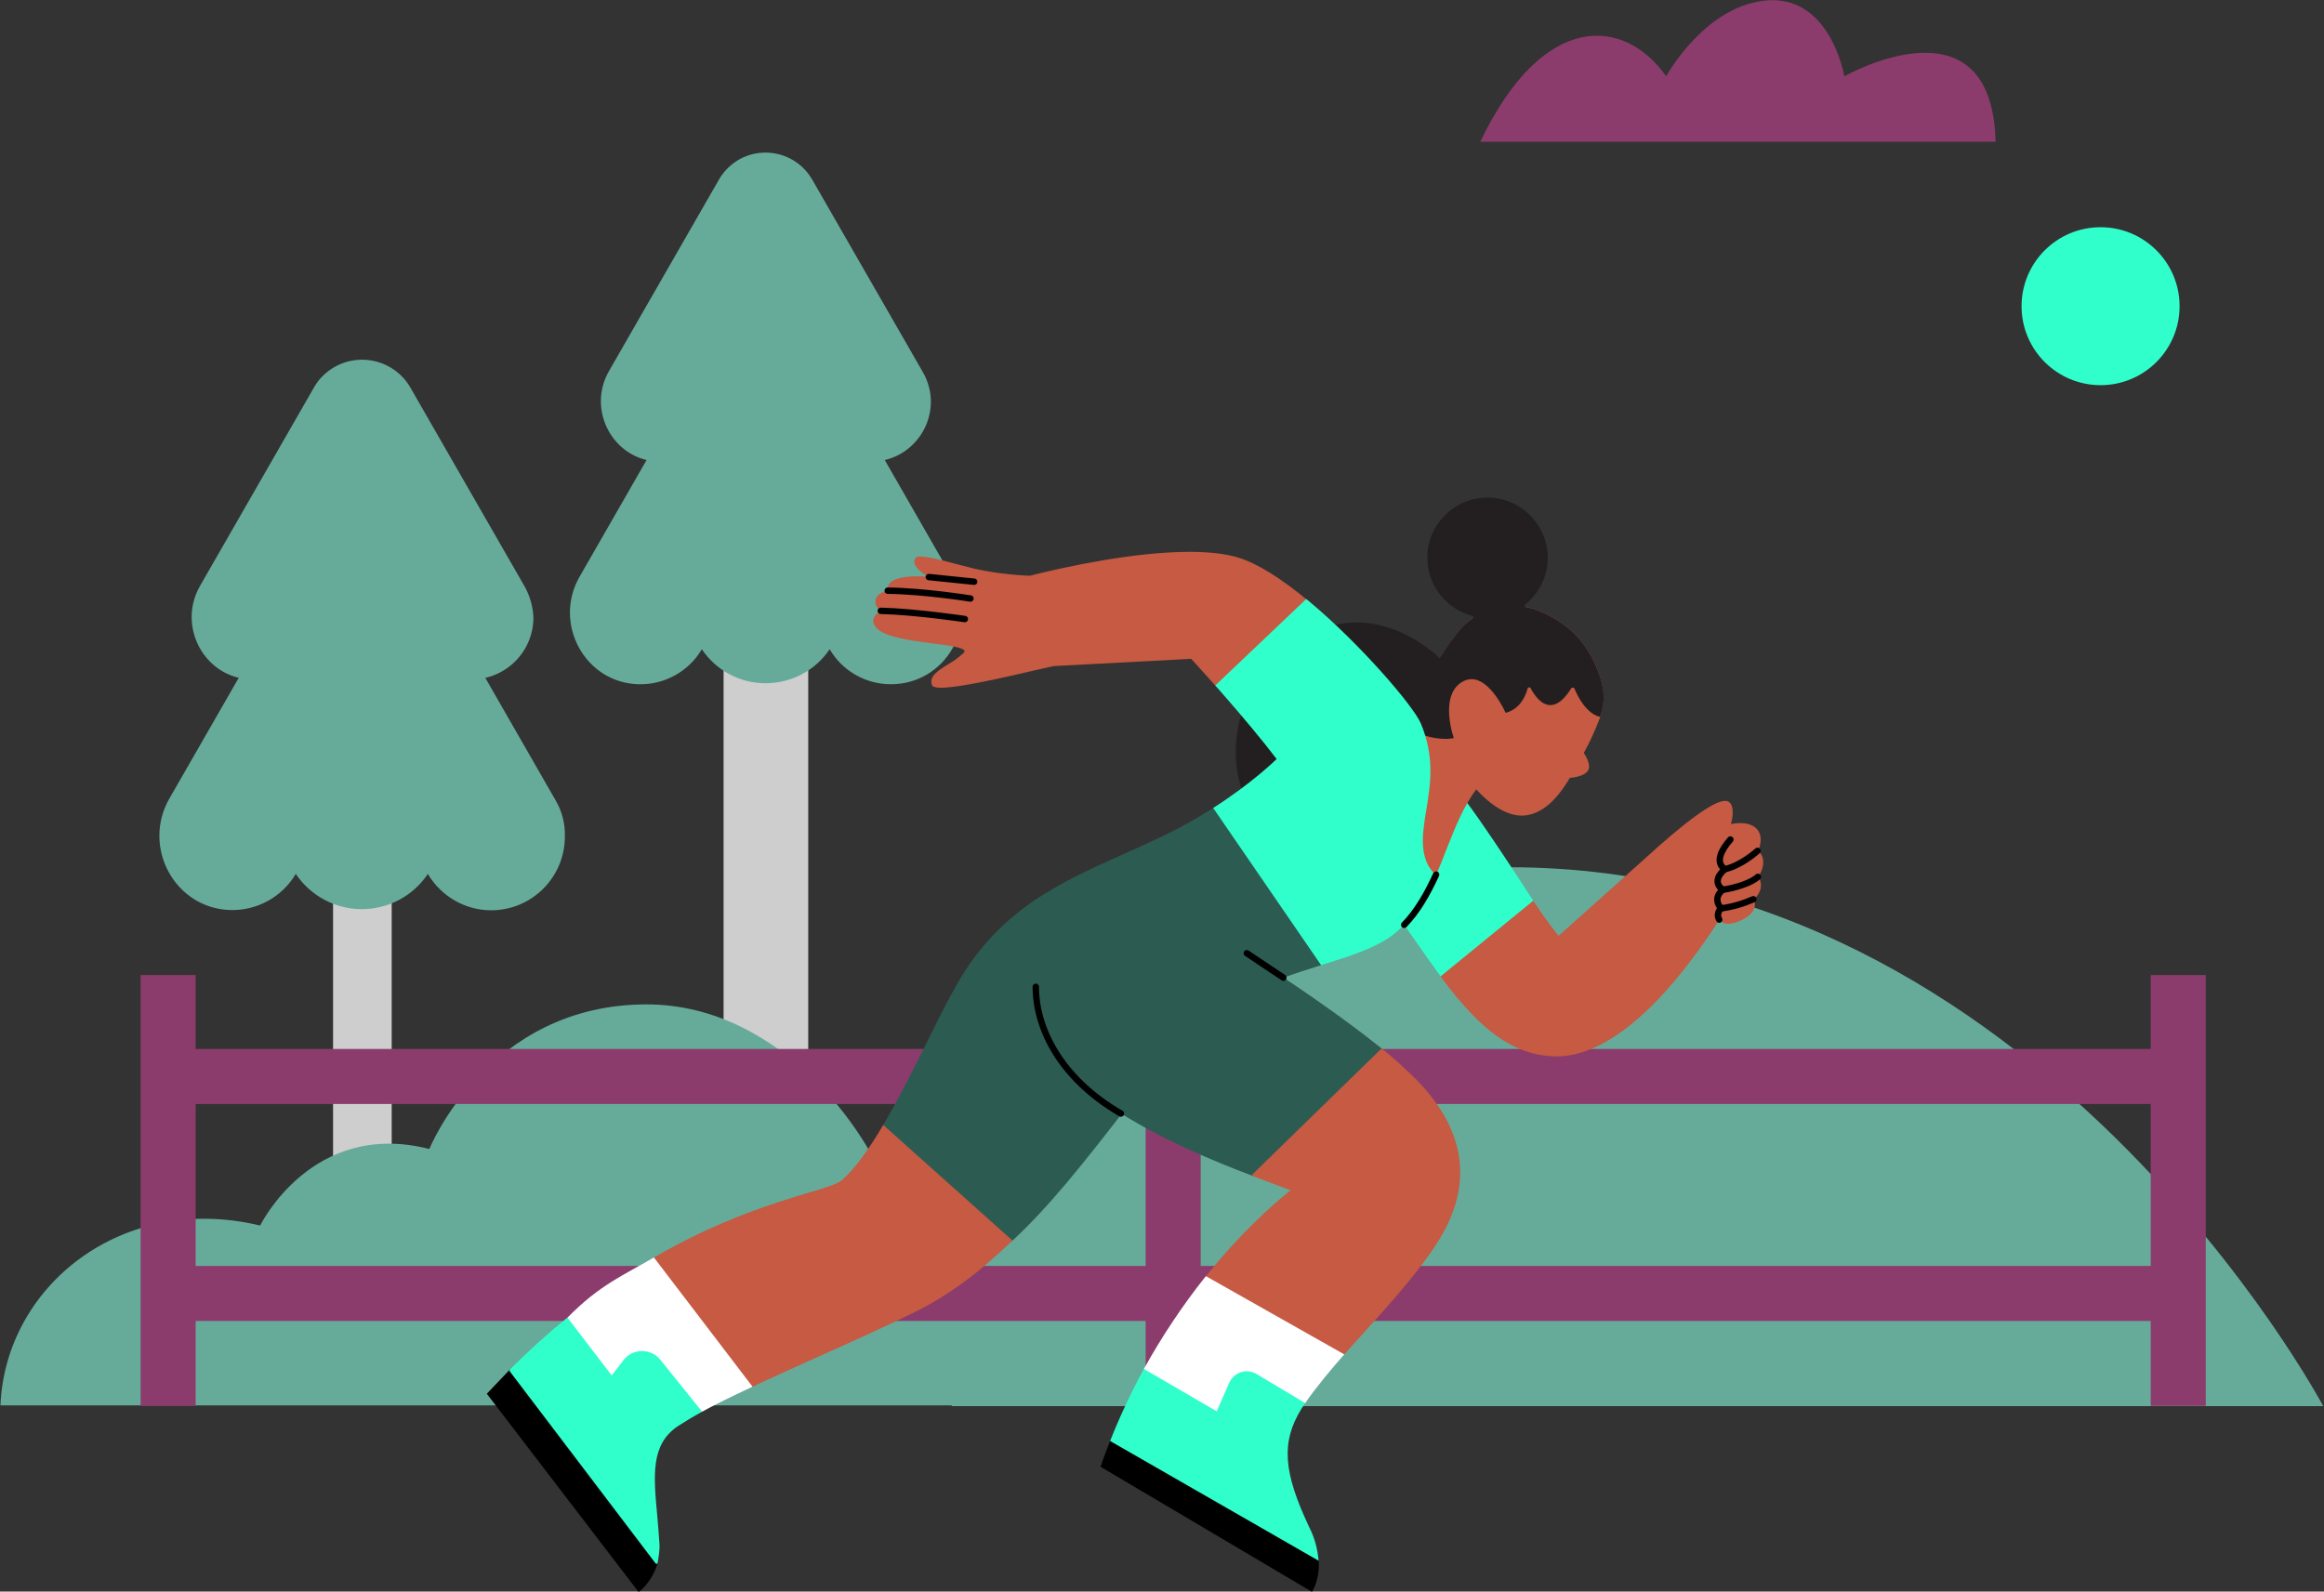 <svg width="1454" height="996" viewBox="0 0 1454 996" fill="none" xmlns="http://www.w3.org/2000/svg">
<rect x="0" y="0" width="1454" height="996" fill="#333333" stroke="none"/>
<g clip-path="url(#clip0_1385_35578)">
<path d="M505.67 342.91H452.71V878.19H505.67V342.91Z" fill="#CECECE"/>
<path d="M595.86 361.62L513.65 218.37C498.34 191.67 459.73 191.67 444.42 218.37L362.63 360.88C345.83 390.13 365.93 427.35 399.53 428.2C415.7 428.63 430.91 420.23 439.1 406.29C448.03 419.59 463.03 427.67 479.09 427.56C495.15 427.56 510.14 419.59 519.08 406.29C527.05 419.91 541.62 428.2 557.36 428.2C591.5 428.2 612.88 391.3 595.86 361.62Z" fill="#66AB9A"/>
<path d="M577.36 232.83L508.12 112.33C498.87 96.27 478.34 90.74 462.28 99.89C457.18 102.86 452.82 107.12 449.84 112.33L381.03 232.19C366.88 256.76 383.8 288.03 412.09 288.88C425.7 289.2 438.46 282.18 445.37 270.48C452.93 281.65 465.48 288.45 478.98 288.35C492.49 288.35 505.15 281.65 512.59 270.48C519.29 281.86 531.63 288.88 544.82 288.88C573.64 288.88 591.72 257.82 577.36 232.83Z" fill="#66AB9A"/>
<path d="M245.06 496.72H208.38V876.29H245.06V496.72Z" fill="#CECECE"/>
<path d="M347.5 500.66L262.34 352.26C250.96 332.44 225.8 325.7 205.99 336.94C199.67 340.59 194.32 345.79 190.67 352.26L105.93 499.81C88.65 530.03 109.3 568.53 144.16 569.51C160.88 569.94 176.62 561.22 185.05 546.89C194.32 560.66 209.78 568.95 226.37 568.95C242.95 568.95 258.55 560.66 267.68 546.89C275.97 560.94 291.01 569.66 307.31 569.66C332.74 569.66 353.4 549 353.4 523.56C353.68 515.55 351.58 507.54 347.5 500.66Z" fill="#66AB9A"/>
<path d="M328.39 367.29L256.72 242.5C247.16 225.92 225.94 220.16 209.22 229.71C203.88 232.81 199.38 237.16 196.43 242.5L125.18 366.59C110.57 392.03 128 424.49 157.37 425.19C171.42 425.61 184.63 418.31 191.8 406.08C199.52 417.74 212.59 424.63 226.65 424.63C240.56 424.63 253.63 417.74 261.5 406.08C268.52 417.88 281.17 425.19 294.94 425.19C316.3 425.19 333.73 407.91 333.73 386.41C333.45 379.8 331.62 373.2 328.39 367.29Z" fill="#66AB9A"/>
<path d="M0.28 879.51C3.37 804.94 76.11 746.15 162.77 766.94C162.77 766.94 195.27 700.26 268.62 719.05C268.62 719.05 304.99 628.56 404.5 628.56C490.69 628.56 548.11 713.74 558.79 754.04C558.79 754.04 685.84 740.27 706.88 879.51H0.28Z" fill="#66AB9A"/>
<path d="M1453.51 879.97C1453.51 879.97 1274.55 542.74 944.44 542.74C625.35 542.74 595.44 879.97 595.44 879.97H1453.51Z" fill="#66AB9A"/>
<path d="M1345.59 610.19V656.44H751.22V610.19H716.78V656.44H122.41V610.19H87.97V879.81H122.41V826.68H716.78V879.81H751.22V826.68H1345.59V879.81H1380.03V610.19H1345.59ZM122.41 792.23V690.88H716.78V792.23H122.41ZM751.22 792.23V690.88H1345.59V792.23H751.22Z" fill="#8B3C6C"/>
<path d="M1314.21 241.04C1341.51 241.04 1363.64 218.91 1363.64 191.62C1363.64 164.32 1341.51 142.19 1314.21 142.19C1286.91 142.19 1264.78 164.32 1264.78 191.62C1264.78 218.91 1286.91 241.04 1314.21 241.04Z" fill="#30FFCB"/>
<path d="M926.11 88.71C966.1 5.35 1016.99 11.41 1042.43 47.76C1042.43 47.76 1065.45 5.35 1103.01 0.5C1145.06 -4.95 1153.9 47.76 1153.9 47.76C1153.9 47.76 1246.23 -4.83 1248.53 88.71H926.11Z" fill="#8B3C6C"/>
<path d="M901.31 611C895 602.36 888.57 593.13 881.56 583.08C875.25 573.97 868.71 564.51 861.59 554.58C852.24 541.61 849.44 529.46 853.41 518.36C857.85 505.63 870.35 496.75 880.16 491.49C886.59 487.99 893.36 485.19 900.37 483.08C907.85 484.6 939.97 533.9 959.25 563.69L959.72 568.83L902.12 611.24L901.31 611Z" fill="#30FFCB"/>
<path d="M871.75 448.74C880.86 442.08 890.68 427.12 899.32 413.92C903.99 406.91 908.32 400.26 912.05 395.58C920.47 385.19 933.08 379.11 946.52 378.99C951.54 378.99 956.56 379.93 961.24 381.68C980.75 389.27 992.66 401.19 999.9 420.23C1003.99 430.98 1004.23 439.98 1000.84 449.55C998.04 457.03 994.76 464.16 990.91 471.17C991.49 472.1 995.23 477.83 993.95 481.33C992.43 485.89 983.43 486.7 982.15 486.82C973.62 501.19 965.09 508.55 955.16 510.19C954.11 510.3 953.06 510.42 952.01 510.42C938.11 510.42 925.37 495.93 923.62 493.95C915.68 504.7 911 516.49 905.98 528.99C903.53 534.95 901.42 541.14 898.5 547.34L878.76 564.04L871.75 448.74Z" fill="#C65A42"/>
<path d="M999.9 420.23C992.66 401.19 980.75 389.27 961.24 381.68C959.02 380.86 956.8 380.28 954.46 379.81C953.76 379.69 953.53 378.76 954.11 378.41C963.34 371.05 969.06 359.48 968.25 346.63C967.08 327.94 952.01 312.75 933.32 311.47C911.35 309.95 893.01 327.36 893.01 348.97C893.01 366.49 905.04 381.33 921.28 385.42C921.98 385.54 922.1 386.47 921.52 386.82C917.9 389.27 914.62 392.19 911.94 395.7C908.55 399.9 904.58 405.75 900.61 411.82C898.39 409.6 877.24 389.51 848.62 389.51C836.7 389.62 825.02 392.9 814.86 399.09C781.91 418.25 771.75 450.96 773.27 475.14C774.67 498.62 786.59 518.01 804.34 525.61C804.93 525.84 805.63 525.96 806.33 525.96C823.74 525.96 868.83 454.69 871.63 448.97C873.5 450.72 886.47 462.41 904.81 462.41C906.33 462.41 909.6 461.94 909.6 461.94C909.48 461.59 900.49 436.24 914.16 427.12C916.03 425.84 918.36 425.02 920.7 425.02C932.61 425.02 941.73 445.58 941.84 445.82L941.96 446.05H942.19C951.07 443.6 954.46 435.65 955.75 430.86C955.98 430.05 957.15 429.81 957.61 430.63C959.83 434.83 964.16 441.26 970 441.26C974.32 441.26 978.64 437.76 982.97 430.86C983.43 430.05 984.72 430.16 985.07 430.98C991.84 447.1 1000.49 448.5 1000.72 448.5H1001.19L1001.31 448.04C1004.46 439.04 1003.88 430.51 999.9 420.23Z" fill="#231F20"/>
<path d="M760.3 428.99C752.24 419.88 748.5 415.91 745.23 412.29L659.25 416.84C656.33 417.43 652.12 418.48 647.22 419.53C628.64 423.85 600.49 430.4 588.69 430.4C585.3 430.4 583.43 429.81 583.08 428.76C581.09 423.27 586.7 419.76 593.24 415.68C596.75 413.69 600.02 411.24 602.94 408.55C603.41 408.08 603.52 407.62 603.41 407.26C602.59 405.16 593.48 403.88 583.78 402.71C570.35 400.96 553.64 398.74 548.5 393.13C546.75 391.26 546.05 389.39 546.4 387.64C546.98 384.83 549.9 382.97 550.84 382.38C549.9 381.56 546.98 378.53 547.8 375.37C548.85 371.05 554.11 369.88 555.39 369.65C555.04 368.01 555.51 366.38 556.56 365.09C559.6 361.47 567.54 360.65 573.73 360.65C576.65 360.65 579.11 360.77 580.39 360.89C575.25 357.5 572.45 354.58 572.1 352.01C571.87 350.96 572.22 349.9 572.92 349.09C573.73 348.39 574.9 348.15 575.95 348.27C580.39 348.27 589.04 350.49 598.15 352.94C602.12 353.99 606.21 355.04 610.07 355.98C621.4 358.43 632.85 359.83 644.3 360.3C666.61 354.69 709.48 345.35 744.3 345.35C756.45 345.35 766.61 346.52 774.44 348.85C786.24 352.36 801.42 361.7 819.3 376.66L767.66 431.21L760.3 428.99Z" fill="#C65A42"/>
<path d="M759.02 505.63C782.96 490.33 797.1 476.54 798.74 475.02C789.86 463.34 777.59 448.62 763.34 432.38L760.3 428.99L817.19 374.9L819.18 376.42C851.19 403.18 884.25 441.73 888.92 452.71C897.8 473.85 894.88 491.14 892.43 506.45C891.26 513.34 890.21 519.88 890.21 526.42C890.21 542.43 898.5 547.34 898.5 547.34C891.26 562.87 883.9 575.49 871.4 585.07C860.77 593.25 843.83 598.62 826.07 604.11L822.1 605.4L758.2 507.62L759.02 505.63Z" fill="#30FFCB"/>
<path d="M878.53 578.76C886.82 570.23 893.01 559.25 898.5 547.34" stroke="black" stroke-width="4" stroke-linecap="round" stroke-linejoin="round"/>
<path d="M552.59 704C562.29 687.64 571.87 668.36 580.39 651.31C587.17 637.64 593.59 624.67 599.2 615.09C625.84 568.95 663.34 552.24 702.94 534.48C711.35 530.75 720.11 526.77 728.64 522.69C738.92 517.66 748.97 512.05 758.67 505.86L759.02 505.63L826.54 603.99L825.96 604.23C818.36 606.56 810.65 609.02 803.06 611.82C832.85 631.68 852.71 646.75 864.39 656.1L864.62 657.27L788.34 735.77L783.67 735.89C757.38 725.84 728.99 713.93 701.77 697.1C677.01 729 656.33 755.16 633.55 776.31L627.82 780.16L551.89 708.67L552.59 704Z" fill="#2C5B52"/>
<path d="M701.31 696.87C663.22 674.79 648.03 643.25 648.03 617.55" stroke="black" stroke-width="4" stroke-linecap="round" stroke-linejoin="round"/>
<path d="M802.94 611.82L780.04 596.52" stroke="black" stroke-width="4" stroke-linecap="round" stroke-linejoin="round"/>
<path d="M551.07 382.26C572.1 382.73 603.64 387.4 603.64 387.4" stroke="black" stroke-width="4" stroke-linecap="round" stroke-linejoin="round"/>
<path d="M555.39 369.65C577.94 369.88 607.15 374.55 607.15 374.55" stroke="black" stroke-width="4" stroke-linecap="round" stroke-linejoin="round"/>
<path d="M581.09 361.12L609.48 364.04" stroke="black" stroke-width="4" stroke-linecap="round" stroke-linejoin="round"/>
<path d="M304.57 872.22C308.9 867.55 318.24 857.97 319.06 857.03L320.93 856.68L410.77 972.81L411.47 977.95C409.6 984.84 405.39 991.73 399.78 996.17L399.55 996.29L304.57 872.22Z" fill="black"/>
<path d="M688.57 917.9C690.56 911.94 692.19 907.85 694.53 901.78L696.4 900.14L824.09 975.02L825.02 976.66C825.84 989.04 820.93 995.82 820.93 995.94L820.82 996.17L688.57 917.9Z" fill="black"/>
<path d="M754.58 800.02L754.46 798.62C781.1 765.56 804.46 747.22 807.5 744.88L804.93 743.95C797.68 741.26 790.67 738.57 783.78 736C783.31 735.89 783.2 735.3 783.55 734.95L864.39 656.1C872.1 662.17 879.34 668.95 886.35 675.84C917.66 707.97 921.98 742.31 899.2 777.71C887.17 796.52 869.3 816.26 852.01 835.42C847.68 840.21 845 843.01 841.03 847.57L837.05 848.74L754.58 800.02Z" fill="#C65A42"/>
<path d="M694.53 901.78C700.49 886.71 707.85 870.94 715.67 856.68L716.38 856.22L761.24 879.35L767.19 863.23C770 856.92 778.88 855.87 785.18 858.55C785.65 858.79 786.12 859.02 786.59 859.25L816.38 876.89L816.61 878.06C815.56 879.58 815.09 880.28 814.27 881.57C801.42 902.36 802.71 921.17 819.3 956.1C822.45 962.41 824.32 969.18 824.9 976.19V976.66L694.53 901.78Z" fill="#30FFCB"/>
<path d="M715.67 856.68C726.77 836.59 739.97 816.73 754.34 798.74L754.46 798.62L841.03 847.57C833.67 855.87 822.92 868.72 816.61 878.06L786.12 859.84C780.39 856.45 773.15 858.32 769.76 864.04C769.53 864.51 769.3 864.86 769.06 865.33L761.24 883.2L715.67 856.68Z" fill="white"/>
<path d="M409.13 786.94C450.14 763.11 484.95 752.71 505.86 746.4C516.02 743.36 523.38 741.14 526.42 738.81C534.13 732.15 542.66 720.82 552.59 704L633.43 776.31C612.75 796.4 592.89 811.01 572.68 820.94C554.46 829.93 532.96 839.63 512.05 848.97C498.03 855.28 483.78 861.71 470.81 867.78L463.8 869.18L408.66 789.16L409.13 786.94Z" fill="#C65A42"/>
<path d="M420.46 861.12C412.52 850.72 397.8 848.74 387.4 856.68C385.77 857.97 384.25 859.49 382.96 861.12L382.73 861.36L353.76 826.78L355.04 824.56C375.25 804 389.97 798.15 408.9 787.06L409.13 786.94L470.81 867.78L470.58 867.9C457.15 874.21 447.33 879 439.27 883.44L437.29 883.32L420.46 861.12Z" fill="white"/>
<path d="M318.94 858.2C318.71 857.85 318.71 857.38 319.06 857.03C330.51 845.58 342.42 834.72 354.81 824.67L355.04 824.56L382.73 860.77L389.97 851.31C394.88 844.77 404.22 843.6 410.65 848.51C411.7 849.32 412.64 850.26 413.45 851.31L439.27 883.44C433.55 886.59 427.94 889.98 424.2 892.43C407.14 903.88 408.78 922.69 411.23 948.86C411.7 954.7 412.28 960.66 412.64 967.08C412.75 970.12 411.93 975.38 411.47 978.06C411.35 978.65 410.65 978.88 410.18 978.41L318.94 858.2Z" fill="#30FFCB"/>
<path d="M973.62 661.12C972.57 661.12 971.52 661.12 970.47 661C946.28 659.37 926.31 645 901.42 611.24L901.31 611L959.25 563.69C966.84 575.26 973.97 584.25 975.14 585.65L1027.83 538.46C1055.28 513.34 1072.22 501.19 1079.34 501.19C1080.16 501.19 1080.86 501.31 1081.56 501.77C1085.77 504.46 1083.55 513.69 1082.97 515.68C1084.84 515.33 1086.7 515.09 1088.69 515.09C1092.66 515.09 1097.92 516.03 1100.37 520.47C1103.06 525.49 1100.49 531.33 1099.91 532.38C1100.96 533.2 1106.56 538.22 1100.14 548.74C1100.84 549.67 1104.58 556.1 1097.34 562.76C1097.8 563.81 1099.67 568.95 1093.48 573.5C1089.51 576.31 1084.95 578.06 1081.33 578.06C1079.23 578.18 1077.12 577.36 1075.72 575.72C1075.37 576.19 1074.55 577.36 1073.5 578.99C1048.85 616.49 1011.47 661.12 973.62 661.12Z" fill="#C65A42"/>
<path d="M1082.62 525.37C1077.24 531.45 1072.69 539.39 1079.11 543.95C1069.77 552.13 1077.94 556.8 1077.94 556.8C1077.94 556.8 1070.93 561.47 1076.77 568.48C1074.79 570.23 1074.2 573.15 1075.61 575.49" stroke="black" stroke-width="4" stroke-linecap="round" stroke-linejoin="round"/>
<path d="M1079.11 543.95C1089.62 541.61 1099.55 532.5 1099.55 532.5" stroke="black" stroke-width="4" stroke-linecap="round" stroke-linejoin="round"/>
<path d="M1077.94 556.8C1086.12 555.63 1095.93 552.36 1099.79 548.74" stroke="black" stroke-width="4" stroke-linecap="round" stroke-linejoin="round"/>
<path d="M1076.77 568.48C1083.78 567.55 1090.56 565.56 1096.98 562.76" stroke="black" stroke-width="4" stroke-linecap="round" stroke-linejoin="round"/>
</g>
<defs>
<clipPath id="clip0_1385_35578">
<rect width="1454" height="996" fill="white"/>
</clipPath>
</defs>
</svg>
